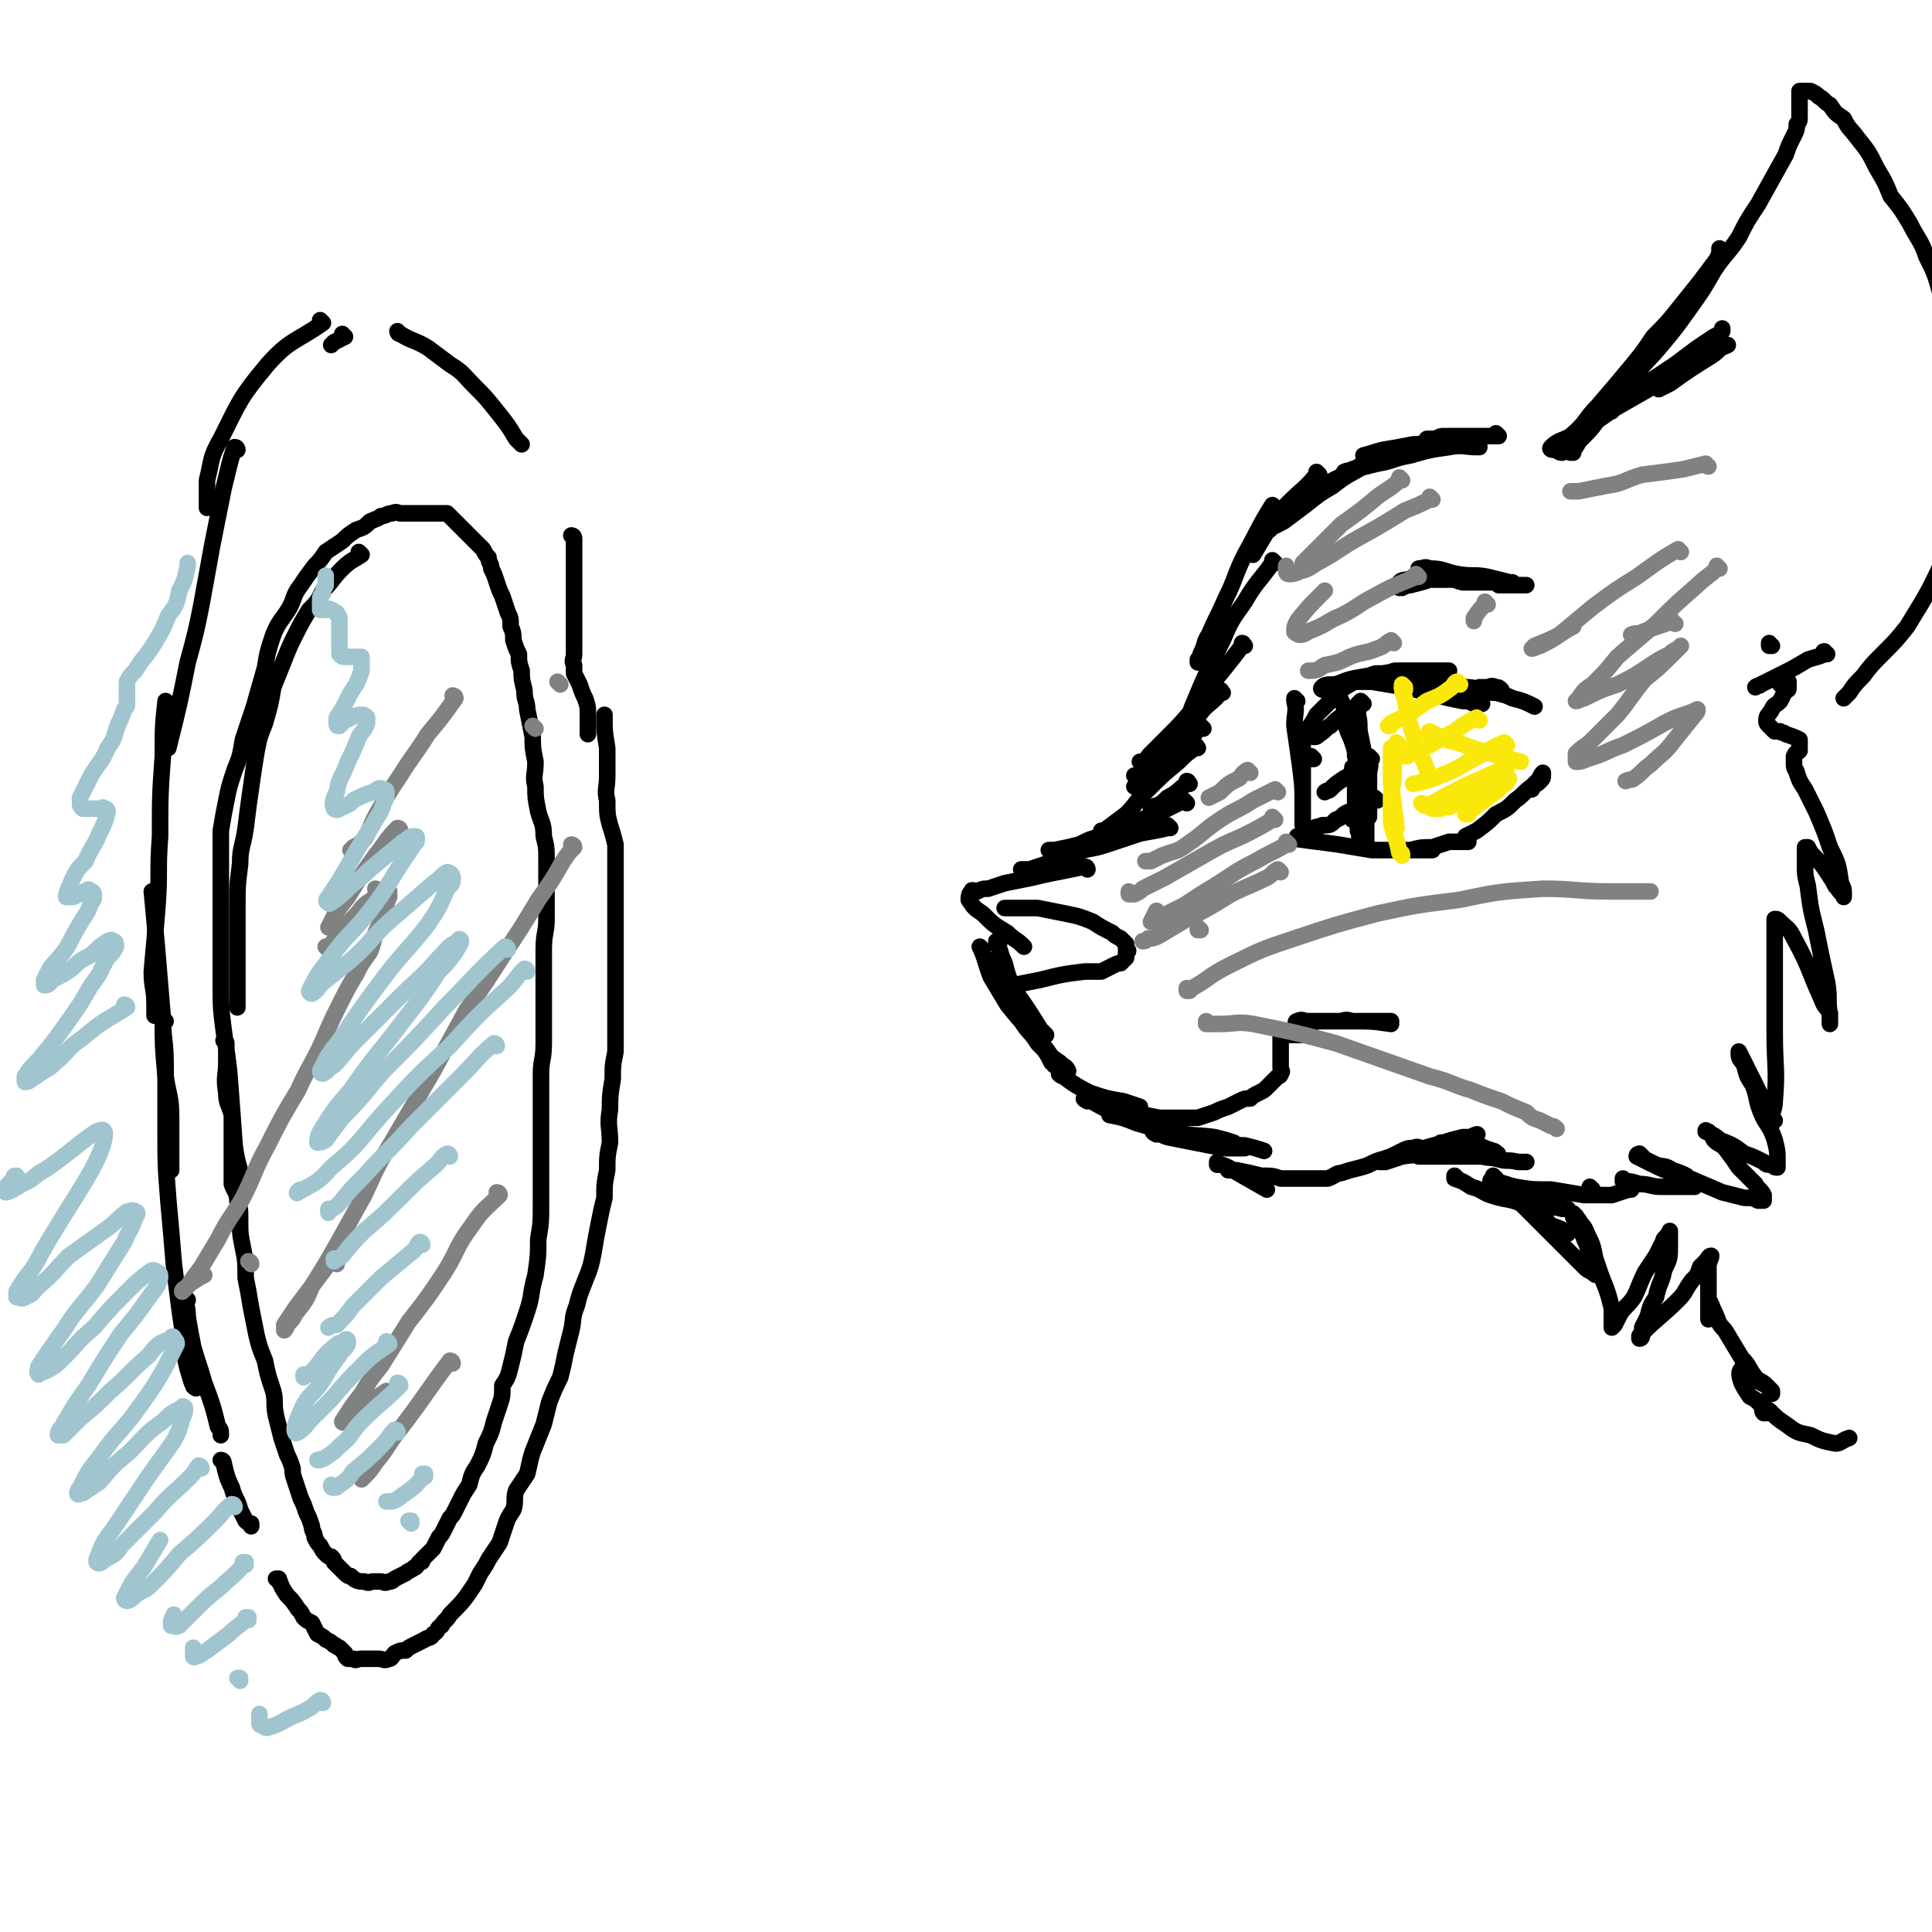 <svg viewBox='0 0 700 700' version='1.1' xmlns='http://www.w3.org/2000/svg' xmlns:xlink='http://www.w3.org/1999/xlink'><g fill='none' stroke='rgb(0,0,0)' stroke-width='6' stroke-linecap='round' stroke-linejoin='round'><path d='M498,166c0,0 -1,-1 -1,-1 '/><path d='M543,158c0,0 -1,-1 -1,-1 0,0 1,1 0,1 -3,0 -4,0 -8,0 -4,0 -4,0 -9,0 -3,0 -3,1 -5,1 -2,0 -2,0 -3,0 '/><path d='M536,160c0,0 -1,-1 -1,-1 0,0 1,1 0,1 -5,0 -6,-1 -12,0 -5,0 -5,1 -11,1 -5,1 -5,1 -11,2 -4,1 -3,1 -7,2 '/><path d='M536,162c0,0 -1,-1 -1,-1 0,0 1,1 0,1 -4,0 -5,-1 -10,0 -7,1 -7,1 -14,3 -6,1 -6,2 -12,3 -4,1 -4,1 -9,2 -1,1 -1,0 -3,1 '/><path d='M524,159c0,0 -1,-1 -1,-1 -2,0 -2,1 -3,1 -6,2 -6,2 -11,4 -7,3 -8,3 -15,5 -5,3 -5,3 -11,6 -4,2 -4,2 -8,4 -2,1 -2,1 -4,2 '/><path d='M495,169c0,0 -1,-1 -1,-1 0,0 1,1 0,1 -5,3 -6,3 -11,7 -5,3 -5,3 -10,7 -4,3 -4,3 -8,6 -2,1 -2,1 -4,2 -1,0 -1,0 -1,1 -1,0 -1,0 -1,0 '/><path d='M478,172c0,0 -1,-1 -1,-1 0,0 1,1 0,1 -4,5 -5,5 -10,10 -4,4 -4,4 -7,9 -3,5 -3,5 -6,10 '/><path d='M462,184c0,0 -1,-1 -1,-1 -5,8 -5,9 -10,18 -4,8 -3,8 -7,16 -3,7 -3,6 -6,13 -2,3 -1,3 -3,7 0,1 0,1 -1,2 0,1 0,1 0,1 '/><path d='M462,204c0,0 -1,-1 -1,-1 0,0 0,1 0,1 0,0 0,0 0,0 -5,7 -6,7 -10,14 -5,7 -5,7 -8,14 -6,12 -6,12 -11,24 -1,2 0,3 -2,5 0,1 -1,0 -2,1 0,0 0,0 0,0 '/><path d='M451,234c0,0 -1,-1 -1,-1 0,0 1,0 0,1 -3,4 -3,4 -7,9 -5,6 -5,6 -10,13 -5,6 -5,6 -10,11 -3,3 -3,3 -6,6 -1,1 -1,1 -2,3 -1,0 -1,0 -2,0 '/><path d='M443,251c0,0 -1,-1 -1,-1 0,0 1,0 0,1 -2,3 -3,3 -6,6 -4,5 -4,5 -9,10 -3,4 -3,4 -7,7 -4,4 -4,4 -8,7 0,0 0,0 -1,0 '/><path d='M436,264c0,0 -1,-1 -1,-1 -2,1 -1,2 -3,4 -3,4 -3,4 -7,7 -3,3 -3,3 -5,6 -3,1 -3,1 -5,3 -1,1 -1,1 -2,2 -1,0 -1,0 -2,0 '/><path d='M434,271c0,0 -1,-1 -1,-1 0,0 1,0 0,1 -3,2 -3,2 -6,5 -6,5 -6,5 -12,11 -4,4 -3,4 -7,8 -4,3 -4,3 -8,6 0,0 0,0 -1,0 '/><path d='M431,284c0,0 -1,-1 -1,-1 0,0 1,0 0,1 -3,2 -3,3 -7,5 -2,2 -2,2 -4,3 -1,0 -1,0 -2,1 '/><path d='M430,291c0,0 -1,-1 -1,-1 -2,1 -2,1 -4,2 -4,2 -4,2 -8,4 -4,1 -4,1 -9,3 -4,2 -4,2 -9,4 -4,1 -4,1 -8,3 -4,1 -4,1 -9,2 -1,0 -1,0 -2,0 '/><path d='M424,300c0,0 -1,-1 -1,-1 0,0 1,1 0,1 -4,1 -5,1 -10,2 -6,2 -6,2 -12,4 -6,2 -6,1 -11,3 -6,2 -6,2 -11,4 -3,1 -3,1 -6,2 -1,0 -1,0 -3,0 '/><path d='M394,315c0,0 0,-1 -1,-1 -5,1 -5,1 -10,2 -5,1 -5,1 -9,2 -5,1 -5,1 -10,2 -3,1 -3,1 -6,2 -2,0 -2,0 -4,1 -1,0 -2,-1 -2,0 -1,1 -1,2 -1,3 2,3 2,3 5,5 4,4 4,4 9,7 3,3 3,2 6,5 '/><path d='M362,342c0,0 -1,-1 -1,-1 0,0 0,0 0,1 2,3 1,3 3,7 1,4 1,4 3,9 5,7 5,7 10,15 1,1 1,1 2,2 '/><path d='M360,349c0,0 -1,-1 -1,-1 1,3 2,4 4,8 3,6 3,6 6,12 3,6 4,5 7,10 3,3 3,3 5,7 1,0 1,0 1,1 '/><path d='M356,344c0,0 -1,-1 -1,-1 2,4 2,6 4,11 3,5 3,5 6,10 4,5 4,5 8,9 3,4 3,4 6,7 2,3 2,3 5,5 2,2 2,1 3,3 '/><path d='M385,390c0,0 -2,-1 -1,-1 4,3 5,4 11,7 6,2 6,2 12,3 3,1 3,1 6,2 '/><path d='M394,399c0,0 -2,-1 -1,-1 3,1 4,2 8,4 5,2 5,2 11,3 1,1 1,0 3,1 '/><path d='M403,404c0,0 -1,-1 -1,-1 0,0 0,0 0,1 5,1 5,1 10,3 7,2 7,2 14,3 7,2 7,1 14,2 4,1 4,1 7,2 '/><path d='M419,411c0,0 -2,-1 -1,-1 1,0 2,1 5,2 5,1 5,1 10,2 5,1 5,1 11,2 3,0 3,0 7,0 0,0 0,0 0,0 '/><path d='M428,412c0,0 -1,-1 -1,-1 0,0 0,1 0,1 7,1 7,1 14,2 5,0 5,1 10,1 4,1 4,1 7,2 '/><path d='M442,422c0,0 -1,-1 -1,-1 0,0 0,0 0,1 2,0 2,0 4,1 7,4 7,4 14,8 '/><path d='M446,424c0,0 -1,-1 -1,-1 0,0 0,0 0,1 2,0 2,0 3,0 5,1 5,1 9,2 4,0 4,0 7,1 3,0 3,0 6,0 2,0 2,0 5,0 1,0 1,0 3,0 0,0 0,0 1,0 1,0 1,0 2,0 3,-1 3,-2 5,-2 3,-1 3,-1 7,-2 4,-1 4,-2 8,-3 3,-1 3,-1 7,-2 3,0 3,0 5,-1 2,-1 2,-1 3,-1 0,0 0,0 0,0 0,0 0,0 -1,0 -1,0 -1,-1 -3,0 -2,0 -2,0 -4,1 -2,1 -2,1 -4,2 -2,1 -1,1 -3,2 -1,0 -1,0 -1,0 0,-1 1,0 2,0 3,-1 3,-1 6,-2 6,-1 6,0 12,-2 3,-1 3,-1 7,-2 2,-1 2,-1 5,-2 1,-1 3,-1 3,-2 1,0 -1,0 -2,1 -1,0 -1,0 -3,0 -4,1 -4,1 -7,2 -3,1 -4,1 -7,2 -2,1 -2,1 -4,2 -1,0 -1,0 -2,0 0,0 -2,0 -1,0 1,0 3,0 5,0 5,0 5,0 9,1 4,0 4,0 8,0 3,0 3,0 5,0 1,0 2,0 3,0 0,0 -1,0 -1,0 -2,0 -2,0 -5,0 -3,0 -3,0 -6,0 -3,0 -3,0 -6,0 -2,0 -2,0 -5,0 0,0 0,0 -1,0 -1,0 -1,0 -1,0 1,0 1,0 1,0 4,0 4,0 7,0 4,0 4,0 7,0 4,0 4,0 7,0 2,0 2,0 4,0 1,0 1,0 2,0 1,-1 1,-1 0,-1 0,-1 -1,-1 -1,-1 -3,-1 -3,-1 -5,-2 -2,-1 -2,-1 -5,-1 -3,-1 -3,0 -5,0 -1,0 -1,0 -2,0 -1,0 -1,0 -2,0 0,0 0,0 1,0 2,1 2,1 4,2 4,1 4,1 7,2 5,2 5,1 9,2 3,1 3,0 7,1 2,0 2,0 3,0 '/><path d='M528,427c0,0 -1,-1 -1,-1 0,0 0,0 0,1 3,1 3,1 6,3 4,1 4,2 7,3 6,2 6,1 11,3 1,0 1,0 1,0 '/><path d='M542,427c0,0 -1,-1 -1,-1 0,0 0,0 0,1 4,3 3,3 7,6 4,3 4,3 9,7 3,2 3,2 5,4 3,1 3,1 5,2 0,1 1,1 1,1 0,0 0,0 0,0 '/><path d='M558,437c0,0 -1,-1 -1,-1 0,0 0,0 0,1 1,0 1,0 2,0 4,1 4,0 7,1 1,0 1,0 2,0 '/><path d='M555,437c0,0 -2,-1 -1,-1 4,-1 5,-1 10,-2 1,0 1,0 1,0 '/><path d='M470,254c0,0 -1,-1 -1,-1 0,0 0,0 0,1 1,4 0,4 0,9 1,7 1,7 2,14 1,8 1,8 1,17 0,1 0,1 0,3 0,1 0,2 0,2 0,0 0,-1 0,-1 0,-2 0,-2 0,-5 0,-3 0,-3 0,-7 0,-5 0,-5 0,-9 0,-3 0,-3 0,-6 0,-1 0,-1 0,-3 0,-1 0,-1 0,-2 0,0 0,0 0,0 0,3 0,4 0,8 0,2 0,2 0,4 0,2 0,2 0,3 0,1 0,1 0,2 0,0 0,0 0,0 0,-2 0,-2 0,-3 0,-3 0,-3 0,-5 0,-3 0,-3 0,-6 1,-2 1,-2 2,-5 2,-3 2,-3 3,-5 3,-3 3,-3 5,-5 4,-3 3,-4 7,-6 3,-2 3,-2 7,-3 2,-1 2,-1 4,-1 '/><path d='M480,250c0,0 -2,0 -1,-1 1,-1 2,-1 5,-1 5,-2 5,-2 11,-3 6,-1 6,-1 12,-2 5,0 5,0 10,0 4,0 4,0 8,0 0,0 0,0 0,0 -1,0 -1,0 -2,0 -2,0 -2,1 -5,1 -4,1 -4,1 -8,2 -5,1 -5,0 -10,1 -3,0 -3,0 -6,0 -2,0 -2,0 -3,0 -1,0 -2,0 -2,0 3,0 4,0 8,0 6,1 6,1 12,2 6,1 6,2 12,3 4,1 4,1 9,2 2,0 2,0 4,1 1,0 2,0 3,0 0,0 -1,-1 -1,-1 -3,-2 -3,-2 -6,-3 -5,-2 -5,-2 -9,-4 -5,-1 -5,-1 -10,-2 -3,0 -3,-1 -5,-2 -2,0 -2,1 -3,1 -1,0 -1,0 -1,0 -1,0 0,0 1,0 3,0 3,1 6,1 5,1 5,1 11,2 6,1 6,0 11,2 4,0 4,1 7,1 2,1 2,1 4,1 1,0 2,0 2,0 0,0 0,-1 0,-1 -1,-1 -1,-1 -2,-1 -2,-1 -2,0 -3,0 -1,0 -1,0 -2,0 0,0 -1,0 -1,0 0,0 1,0 1,0 1,0 1,0 3,1 4,2 4,1 8,3 4,1 4,1 8,3 0,0 0,0 0,0 '/><path d='M471,304c0,0 -1,-1 -1,-1 0,0 0,1 0,1 7,1 8,1 15,2 6,1 6,1 12,2 5,0 5,0 10,0 3,0 3,0 6,0 2,0 2,0 4,0 1,0 2,0 2,0 0,0 -2,0 -3,0 -2,0 -2,0 -3,0 -3,0 -3,0 -5,0 -2,0 -2,0 -4,0 0,0 0,0 -1,0 -1,0 -1,0 -2,0 0,0 0,0 0,0 2,0 2,0 3,0 4,0 4,0 7,0 4,-1 4,-1 8,-1 3,-1 3,-1 6,-2 2,0 2,0 4,0 1,0 1,0 2,0 0,0 1,0 1,0 0,0 -1,0 -1,0 0,-1 0,-1 0,-2 2,-1 2,-1 4,-2 4,-3 4,-3 7,-6 4,-2 4,-2 7,-5 3,-2 3,-3 6,-5 2,-1 2,-1 3,-2 1,-1 1,-1 1,-2 0,0 0,-1 0,-1 -1,1 -1,2 -2,3 -1,1 -1,1 -2,2 0,0 0,0 0,1 -1,0 -1,0 -1,0 0,0 0,0 0,0 2,-2 2,-2 3,-3 '/><path d='M497,275c0,0 -1,-1 -1,-1 0,0 0,0 0,1 1,3 0,3 0,6 0,5 0,5 0,11 0,1 0,1 0,2 0,1 0,2 0,2 0,0 0,0 0,0 0,-1 0,-1 -1,-2 0,-2 0,-2 0,-4 -1,-3 -2,-3 -2,-6 0,-3 0,-3 0,-6 0,-3 0,-3 0,-6 0,-3 0,-3 0,-5 -1,-2 -1,-2 -1,-4 0,-1 0,-1 0,-3 0,0 0,0 0,-1 0,-1 0,-1 0,-2 0,-1 0,-2 0,-2 0,0 0,1 0,1 0,2 0,2 0,3 1,4 0,4 1,8 1,5 1,5 2,10 0,5 0,5 0,10 0,3 0,3 0,7 0,3 0,3 0,6 0,2 0,2 0,4 0,1 0,1 0,2 0,1 0,1 0,1 0,0 0,0 0,0 -1,-1 -1,-1 -2,-3 -1,-1 0,-1 -1,-3 0,-3 0,-3 -1,-5 0,-3 0,-3 0,-6 0,-2 0,-2 0,-5 0,-3 0,-3 0,-5 0,-3 1,-3 0,-6 0,-2 0,-2 -1,-5 -1,-3 -1,-2 -2,-5 -1,-3 0,-3 -1,-6 0,-2 0,-2 -1,-4 0,0 0,0 0,0 '/><path d='M491,297c0,0 -1,-1 -1,-1 0,0 0,0 0,1 0,0 0,0 0,0 '/><path d='M499,290c0,0 -1,-1 -1,-1 0,0 1,1 0,1 -4,2 -5,2 -9,4 -3,1 -2,2 -5,3 -2,2 -2,2 -5,2 -1,1 -1,0 -3,1 '/><path d='M491,279c0,0 -1,-1 -1,-1 0,0 0,0 0,1 -1,2 -1,2 -3,3 -3,2 -3,2 -5,4 -1,1 -1,0 -2,1 0,0 0,0 0,0 '/><path d='M476,275c0,0 -1,-1 -1,-1 0,0 0,0 0,1 '/><path d='M494,255c0,0 -1,-1 -1,-1 0,0 1,1 0,1 -1,1 -2,1 -4,3 -4,2 -4,2 -7,5 -2,1 -2,2 -4,3 -1,1 -1,1 -2,1 '/><path d='M508,212c0,0 -2,0 -1,-1 1,-1 2,-1 5,-1 '/><path d='M508,213c0,0 -1,-1 -1,-1 0,0 0,1 0,1 2,0 2,-1 4,-1 4,-1 4,-1 7,-2 3,0 3,0 5,0 1,0 2,0 3,0 0,0 -1,0 -1,0 -1,0 -1,0 -2,0 -1,0 -1,0 -3,0 -2,0 -2,0 -4,0 -1,0 -1,0 -2,0 -1,0 -1,0 -2,0 0,0 0,-1 0,-1 1,-1 2,0 3,0 3,0 3,-1 6,0 5,0 5,1 9,2 4,0 4,0 9,0 2,0 2,0 4,0 2,0 2,0 4,0 0,0 1,0 1,0 0,0 -1,0 -1,0 -1,0 -1,0 -2,0 -8,-1 -8,0 -16,-1 -4,-1 -4,-1 -8,-2 -2,-1 -2,-1 -4,-1 -1,-1 -1,-1 -2,-1 0,0 -1,0 -1,0 2,0 2,-1 4,0 5,0 5,1 10,2 6,1 6,0 11,1 4,1 4,1 8,2 2,1 2,1 4,1 1,0 1,0 2,0 0,0 0,0 0,0 0,0 -1,0 -1,0 -1,0 -1,0 -2,0 -2,0 -2,0 -4,0 -1,0 -1,0 -3,0 0,0 0,0 0,0 '/><path d='M363,357c0,0 -1,-1 -1,-1 0,0 0,1 0,1 3,0 3,0 5,0 5,-1 5,-1 10,-2 8,-2 8,-2 16,-3 3,0 3,0 6,0 2,-1 2,-1 4,-2 2,-1 2,-1 3,-1 1,-1 1,-1 2,-2 0,-1 0,-1 0,-2 1,0 1,-1 0,-1 0,-1 0,-1 0,-2 -1,-1 -1,-1 -2,-2 -2,-1 -2,-1 -3,-2 -4,-2 -4,-2 -7,-4 -5,-2 -5,-2 -10,-3 -5,-1 -5,-1 -10,-2 -3,0 -3,0 -7,0 -2,0 -2,0 -4,0 0,0 0,0 -1,0 '/><path d='M411,403c0,0 -1,-1 -1,-1 0,0 0,0 0,1 0,0 0,0 0,0 5,1 5,1 10,2 3,0 3,0 5,0 2,0 2,0 4,0 3,0 3,0 5,0 3,-1 3,-1 6,-2 2,-1 2,-1 5,-2 2,-1 2,-1 4,-2 2,-1 2,-1 4,-1 1,-1 1,-1 3,-2 2,-1 2,-1 3,-2 1,-1 1,-1 2,-2 1,-1 1,-1 2,-2 0,0 1,0 1,-1 1,-1 0,-1 0,-2 0,-1 0,-1 0,-2 0,-1 0,-1 0,-2 0,-1 0,-1 0,-3 0,-1 0,-1 0,-2 0,-1 0,-1 0,-2 0,0 0,0 0,-1 0,0 0,-1 0,-1 1,0 1,1 2,1 1,0 1,0 2,0 1,0 1,0 3,0 0,0 0,0 1,0 2,0 3,0 3,0 0,-1 -1,-1 -2,-1 -1,0 -1,0 -2,0 -1,-1 -2,-1 -2,-2 0,0 0,0 0,0 1,-1 0,-2 1,-2 2,-1 2,0 4,0 4,0 4,0 8,0 5,0 5,0 10,0 3,0 3,0 6,0 2,0 2,0 4,0 1,0 2,0 2,0 0,0 -1,0 -2,0 -1,0 -1,0 -3,0 -3,0 -3,0 -5,0 -2,0 -2,0 -4,0 -2,0 -2,0 -3,0 -1,0 -1,0 -2,0 0,0 0,0 0,0 2,0 2,-1 5,0 7,0 7,0 14,1 '/><path d='M547,433c0,0 -1,-1 -1,-1 0,0 0,0 0,1 2,0 2,0 4,1 2,0 2,1 3,1 0,0 0,-1 -1,-1 0,-1 0,-1 -1,-2 -2,-1 -2,-1 -3,-2 -2,-1 -2,-1 -4,-1 -2,-1 -3,-1 -4,-1 0,-1 1,0 2,0 4,1 3,1 7,2 6,1 6,1 13,1 6,1 6,1 12,2 5,0 5,0 10,0 3,-1 3,-1 6,-2 0,0 0,0 1,0 '/><path d='M577,431c0,0 -1,-1 -1,-1 0,0 0,0 0,1 '/><path d='M563,163c0,0 -2,0 -1,-1 3,-3 4,-2 9,-5 7,-4 7,-4 14,-9 7,-4 7,-4 14,-8 6,-4 6,-4 12,-8 5,-3 5,-3 9,-5 3,-1 4,-1 6,-2 0,0 -1,0 -1,0 -3,2 -2,2 -5,4 -8,5 -8,5 -15,10 -2,1 -2,1 -4,2 '/><path d='M584,149c0,0 -2,0 -1,-1 5,-4 6,-4 12,-8 6,-4 6,-4 12,-8 4,-3 4,-3 8,-6 3,-2 3,-2 6,-4 2,-1 2,-1 3,-2 0,0 0,-1 0,-1 '/><path d='M566,164c0,0 -2,0 -1,-1 1,-2 2,-2 4,-5 6,-5 5,-6 10,-11 6,-7 6,-7 11,-13 5,-6 5,-6 9,-12 5,-5 5,-5 9,-10 4,-5 4,-5 8,-10 3,-4 3,-4 6,-8 1,-2 1,-2 1,-4 0,0 0,0 0,0 '/><path d='M549,434c0,0 -2,-1 -1,-1 3,3 4,4 8,8 4,4 4,4 8,8 3,3 3,3 6,6 2,2 2,2 4,4 1,1 1,1 3,2 1,1 1,1 2,1 0,-1 -1,-1 -1,-2 -2,-4 -2,-4 -3,-9 -1,-2 -1,-2 -2,-5 -1,-2 -1,-2 -2,-4 0,-1 -1,-1 -1,-1 0,-1 0,-2 0,-1 1,0 1,1 2,2 1,2 2,2 3,5 2,4 2,4 3,9 2,6 2,6 4,11 1,3 1,3 2,7 0,1 0,2 0,3 0,2 0,2 0,3 0,0 0,1 0,1 0,0 1,-1 1,-1 1,-2 1,-2 2,-4 2,-3 3,-3 5,-6 2,-4 2,-5 4,-9 2,-3 2,-3 4,-6 1,-2 1,-2 2,-4 1,-1 0,-2 2,-3 0,-1 1,-1 1,-2 0,0 0,0 0,1 0,2 0,2 0,4 0,5 0,5 -2,9 -1,5 -2,5 -3,10 -2,3 -2,3 -3,7 -1,2 -1,2 -2,4 0,2 0,2 -1,3 0,1 0,1 0,1 1,0 1,-1 1,-2 6,-6 7,-6 13,-12 3,-3 2,-3 5,-7 2,-2 2,-2 3,-5 1,-1 1,-1 2,-2 1,-1 1,-2 2,-2 0,1 -1,2 -1,4 0,3 0,3 0,6 0,3 0,3 0,6 0,2 0,2 0,5 0,1 0,1 0,2 0,0 0,0 0,0 0,-1 0,-1 0,-1 0,-1 0,-1 0,-2 0,-1 0,-1 0,-2 0,-1 0,-2 0,-2 1,1 1,2 2,4 2,4 1,4 4,7 3,5 3,5 6,10 3,3 2,3 5,7 2,2 2,1 4,3 1,1 1,1 2,2 0,0 0,1 0,1 -1,-1 -1,-2 -2,-3 -2,-1 -2,-1 -4,-2 -1,-1 -1,-1 -2,-2 0,-1 0,-1 -1,-2 -1,0 -2,-1 -2,0 -1,1 -1,2 0,5 1,2 1,2 3,5 2,1 2,1 4,3 1,1 0,2 1,3 0,0 1,0 1,0 '/><path d='M639,509c-1,0 -1,-1 -1,-1 0,0 0,0 0,1 2,1 1,1 3,2 3,3 3,3 6,5 4,3 4,3 9,4 4,2 4,2 9,3 2,0 2,-1 5,-2 '/><path d='M570,164c0,0 -1,-1 -1,-1 0,0 0,1 0,1 2,-2 2,-2 3,-4 5,-5 5,-5 9,-11 5,-5 5,-5 10,-11 5,-7 6,-7 11,-13 5,-6 5,-6 10,-13 5,-7 5,-7 9,-14 4,-6 5,-6 9,-12 3,-6 3,-6 7,-12 5,-9 5,-9 10,-18 1,-3 1,-3 3,-7 1,-2 1,-2 1,-4 1,-1 1,-1 1,-3 0,-1 0,-1 0,-2 0,-1 0,-1 0,-2 0,-1 0,-1 0,-1 0,-1 0,-1 0,-2 0,-1 0,-1 0,-2 0,0 0,0 1,0 1,0 1,0 2,0 0,0 0,0 1,0 2,1 2,1 3,2 2,1 2,2 4,3 2,3 2,3 5,5 2,4 2,3 5,7 4,5 4,5 7,11 3,5 3,5 5,10 4,5 4,5 7,10 3,6 4,6 6,12 3,6 3,6 5,13 2,5 2,6 3,11 1,6 1,6 2,12 0,7 1,7 1,13 0,5 0,5 0,11 0,5 0,5 0,10 0,7 0,7 0,13 0,6 0,6 -1,13 0,6 0,6 -3,12 -6,13 -6,13 -14,26 -4,5 -4,5 -9,10 -4,4 -4,4 -7,8 -3,3 -3,3 -5,6 -1,1 -1,1 -2,2 '/><path d='M589,428c0,0 -1,-1 -1,-1 0,0 0,1 0,1 3,0 3,0 6,1 4,0 4,1 8,1 3,0 3,0 6,0 2,0 2,0 4,0 1,0 1,0 2,0 0,-1 0,-1 -1,-2 -1,-1 -1,-1 -2,-2 -2,-1 -2,-1 -5,-2 -3,-2 -3,-1 -6,-2 -2,-1 -2,-1 -4,-2 -1,-1 -1,-1 -2,-2 0,0 -1,0 -1,1 2,1 2,1 4,2 6,3 6,3 13,5 7,3 7,3 14,6 4,1 4,1 8,2 3,0 3,0 5,1 1,0 1,0 2,0 0,-1 0,-1 0,-2 -1,-2 -2,-2 -3,-4 -3,-3 -3,-3 -6,-6 -2,-3 -2,-3 -5,-7 -2,-2 -2,-1 -4,-3 -1,-2 -1,-2 -2,-3 -1,0 -1,-1 -1,0 2,1 3,1 5,3 5,2 5,2 9,5 3,1 3,1 7,3 1,1 1,1 3,1 1,1 1,1 2,1 0,-1 0,-1 0,-2 0,-4 0,-4 -1,-8 -2,-6 -3,-5 -5,-10 -2,-5 -1,-5 -3,-10 -2,-3 -2,-3 -3,-7 -1,-2 -2,-2 -2,-4 0,-1 0,-1 0,-1 0,0 0,0 0,0 1,2 1,2 2,4 2,4 2,4 4,8 2,4 2,4 3,7 1,2 1,2 2,4 1,1 1,2 2,2 0,0 -1,0 -1,0 0,-4 1,-4 1,-7 1,-12 0,-12 0,-25 0,-8 0,-8 0,-17 0,-5 0,-5 0,-11 0,-4 0,-4 0,-8 0,-2 0,-2 0,-3 0,-1 0,-2 0,-2 1,0 1,0 2,1 3,3 3,2 5,6 6,11 5,11 10,22 1,3 2,3 3,5 0,1 0,2 0,3 0,0 0,1 0,1 0,-1 0,-2 0,-3 -1,-6 0,-6 -1,-12 -2,-9 -2,-9 -4,-19 -2,-8 -2,-8 -3,-16 -1,-4 -1,-4 -1,-8 0,-2 0,-2 0,-4 0,-1 0,-1 0,-2 0,0 1,0 1,0 1,2 1,2 2,3 3,3 3,3 5,6 2,3 2,3 3,5 2,2 1,2 3,3 0,0 0,1 0,1 0,0 0,-1 0,-1 0,-2 0,-2 -1,-4 -1,-7 -1,-7 -4,-13 -2,-6 -2,-6 -5,-13 -2,-4 -2,-4 -4,-8 -2,-3 -2,-3 -3,-6 0,-1 -1,-1 -1,-3 0,-1 0,-1 0,-2 0,-1 0,-1 0,-1 1,-2 1,-1 2,-2 0,-1 0,-1 0,-2 0,-1 0,-1 0,-2 0,0 0,0 0,0 -2,-1 -2,-1 -5,-2 -1,-1 -1,0 -2,-1 -1,0 -2,0 -2,0 -1,-1 -1,-1 -2,-2 -1,-1 -1,-1 -1,-2 0,-2 1,-2 2,-4 1,-2 1,-1 3,-3 1,-2 1,-2 2,-4 1,0 1,0 1,-1 0,-1 0,-1 0,-2 0,0 0,1 0,1 -1,0 -1,0 -2,0 -1,0 -1,0 -1,0 0,-1 0,-1 0,-1 0,-1 1,-1 1,-1 '/><path d='M662,237c-1,0 -1,-1 -1,-1 -1,0 0,1 0,1 -2,1 -3,1 -6,2 -5,3 -5,3 -9,5 -4,2 -4,2 -8,4 -1,1 -1,0 -2,1 '/><path d='M642,234c-1,0 -1,-1 -1,-1 0,0 0,0 0,1 0,0 0,0 0,0 '/></g>
<g fill='none' stroke='rgb(128,130,130)' stroke-width='6' stroke-linecap='round' stroke-linejoin='round'><path d='M438,371c0,0 -1,-1 -1,-1 0,0 0,1 0,1 2,0 2,0 5,0 6,0 6,-1 12,0 15,3 15,3 30,7 17,6 17,6 34,12 8,2 8,3 15,5 5,2 5,2 11,4 4,2 4,2 9,4 2,2 2,2 5,3 2,1 2,1 4,2 1,0 1,0 2,1 '/><path d='M431,359c0,0 -1,-1 -1,-1 0,0 0,1 0,1 8,-4 7,-5 15,-9 12,-6 12,-6 24,-10 15,-5 15,-5 30,-9 14,-3 14,-3 30,-5 14,-3 15,-3 30,-4 12,0 12,1 25,1 7,0 7,0 14,0 '/></g>
<g fill='none' stroke='rgb(250,232,11)' stroke-width='6' stroke-linecap='round' stroke-linejoin='round'><path d='M532,295c0,0 -1,-1 -1,-1 0,0 0,0 0,1 0,0 0,0 0,0 1,0 0,-1 0,-1 0,0 0,0 0,1 0,0 0,0 0,0 4,-3 4,-3 8,-6 3,-2 3,-2 5,-4 1,-1 2,-1 2,-2 1,-1 1,-1 0,-1 0,-1 -1,-1 -1,0 -2,0 -2,0 -3,1 -8,4 -8,5 -16,9 -2,1 -2,0 -4,1 -1,0 -1,0 -2,0 0,0 0,0 -1,0 '/><path d='M546,278c0,0 -1,-1 -1,-1 0,0 1,1 0,1 -3,2 -4,2 -8,4 -9,4 -9,4 -18,9 -1,0 -1,1 -2,1 -1,0 -1,0 -2,-1 0,0 0,0 0,0 '/><path d='M546,270c0,0 -1,-1 -1,-1 -7,3 -7,4 -13,7 -5,3 -5,3 -10,5 -5,2 -5,2 -10,3 '/><path d='M536,261c0,0 -1,-1 -1,-1 -4,2 -4,2 -8,5 -4,2 -4,2 -9,5 -3,1 -3,2 -7,3 -1,1 -1,1 -2,1 0,0 0,-1 -1,-1 '/><path d='M529,248c0,0 -1,-1 -1,-1 -1,0 -1,1 -2,2 -4,3 -4,3 -9,5 -4,3 -4,3 -9,6 -2,1 -2,1 -4,2 0,1 0,1 -1,1 '/><path d='M509,249c0,0 -1,-1 -1,-1 0,0 0,0 0,1 0,0 0,0 0,0 '/><path d='M507,270c0,0 -1,-1 -1,-1 0,0 0,0 0,1 0,3 0,3 -1,6 0,6 0,6 -1,12 0,5 0,5 0,10 1,5 2,5 3,11 1,0 1,0 1,1 '/><path d='M505,272c0,0 -1,-1 -1,-1 0,1 0,2 0,3 0,5 0,5 0,10 1,8 1,8 2,16 '/><path d='M509,250c0,0 -1,-1 -1,-1 0,1 0,2 1,4 1,6 1,7 3,13 2,7 3,7 5,13 '/><path d='M519,266c0,0 -2,-1 -1,-1 4,2 5,3 10,4 11,4 12,4 23,7 '/></g>
<g fill='none' stroke='rgb(128,130,130)' stroke-width='6' stroke-linecap='round' stroke-linejoin='round'><path d='M435,337c0,0 -1,-1 -1,-1 0,0 0,0 0,1 0,0 0,0 0,0 1,0 0,-1 0,-1 0,0 0,0 0,1 0,0 0,0 0,0 '/><path d='M464,316c0,0 -1,-1 -1,-1 -2,1 -2,2 -4,3 -6,3 -7,3 -13,6 -8,5 -8,5 -16,9 -5,3 -5,3 -10,6 -2,1 -2,1 -4,1 -1,1 -1,1 -2,1 '/><path d='M467,306c0,0 -1,-1 -1,-1 0,0 1,1 0,1 -5,3 -6,3 -11,6 -8,4 -7,4 -15,9 -5,3 -5,3 -11,7 -4,2 -4,2 -8,4 -1,1 -2,1 -3,2 0,0 -1,0 -1,0 1,-2 1,-2 2,-4 '/><path d='M462,297c0,0 -1,-1 -1,-1 0,0 1,1 0,1 -5,3 -5,3 -11,6 -7,3 -7,3 -14,7 -7,4 -7,4 -14,8 -4,2 -4,2 -8,4 -1,1 -1,1 -3,2 -1,0 -1,0 -2,0 0,-1 0,-1 0,-1 '/><path d='M463,287c0,0 -1,-1 -1,-1 -4,2 -4,2 -8,4 -6,4 -6,3 -12,7 -6,4 -6,5 -12,9 -4,3 -4,2 -9,4 -2,1 -2,1 -4,2 -1,0 -1,0 -2,0 '/><path d='M453,280c0,0 -1,-1 -1,-1 -2,1 -2,2 -3,3 -4,2 -4,2 -7,5 -2,1 -2,1 -4,2 '/><path d='M505,233c0,0 -1,-1 -1,-1 -2,1 -2,2 -5,3 -5,2 -5,1 -10,3 -4,2 -4,2 -9,3 -2,1 -2,2 -5,2 0,0 0,0 -1,0 '/><path d='M514,209c0,0 -1,-1 -1,-1 0,0 1,1 0,1 -7,3 -8,3 -15,7 -6,3 -6,4 -12,7 -5,2 -5,3 -10,5 -3,1 -3,2 -5,2 -1,0 -2,-1 -2,-1 0,-2 0,-2 1,-4 4,-5 4,-5 8,-9 1,-1 1,-1 2,-2 '/><path d='M519,181c0,0 -1,-1 -1,-1 0,0 1,1 0,1 -4,2 -4,2 -9,4 -8,5 -8,5 -17,10 -7,4 -6,4 -13,8 -4,2 -4,3 -8,4 -2,1 -3,1 -4,1 -1,0 -1,-1 -1,-1 0,-1 0,-1 0,-2 '/><path d='M508,174c0,0 -1,-1 -1,-1 0,0 1,1 0,1 -3,3 -4,3 -8,6 -6,5 -6,5 -13,10 -5,5 -5,5 -10,10 -2,2 -2,2 -4,4 '/><path d='M539,219c0,0 -1,-1 -1,-1 0,0 0,0 0,1 0,0 0,0 0,0 -2,2 -2,2 -4,5 0,0 0,0 0,1 '/><path d='M609,200c-1,0 -1,-1 -1,-1 -7,4 -8,5 -15,10 -8,5 -8,5 -16,11 -6,5 -6,5 -12,10 -3,2 -3,2 -7,4 -1,0 -2,1 -3,1 0,0 1,-1 1,-1 5,-2 5,-2 9,-4 3,-2 3,-2 5,-3 '/><path d='M623,206c-1,0 -1,-1 -1,-1 0,0 0,1 0,1 -3,3 -4,3 -7,6 -8,7 -8,7 -15,14 -7,6 -7,6 -14,12 -4,5 -4,5 -9,10 -3,2 -3,2 -5,5 0,0 -1,1 -1,1 1,0 2,-1 3,-1 6,-3 6,-3 12,-5 6,-3 6,-3 12,-7 3,-2 3,-2 7,-4 1,-1 1,-1 3,-2 0,0 1,-1 1,-1 -1,1 -2,2 -3,3 -5,5 -5,5 -10,9 -5,6 -5,7 -10,13 -4,4 -4,4 -9,9 -3,3 -3,2 -6,5 0,1 0,2 0,3 1,0 2,0 4,-1 7,-2 7,-3 13,-5 8,-4 8,-4 15,-8 4,-2 4,-2 7,-3 3,-1 3,-1 5,-2 0,0 0,0 0,0 0,1 0,1 -1,2 -4,5 -4,5 -8,10 -3,4 -4,4 -8,8 -3,2 -3,3 -6,5 -1,1 -1,0 -3,1 '/><path d='M607,226c-1,0 -1,-1 -1,-1 -5,2 -6,2 -11,4 -2,1 -2,0 -4,1 '/><path d='M619,169c-1,0 -1,-1 -1,-1 -4,1 -4,1 -8,2 -7,1 -7,1 -15,2 -7,2 -6,3 -13,4 -5,1 -5,1 -10,2 -2,0 -2,0 -3,0 '/></g>
<g fill='none' stroke='rgb(0,0,0)' stroke-width='6' stroke-linecap='round' stroke-linejoin='round'><path d='M125,122c0,0 -1,-1 -1,-1 0,0 1,1 1,1 -2,1 -2,1 -4,2 -1,1 -1,1 -1,1 '/><path d='M117,117c0,0 -1,-1 -1,-1 0,0 1,1 1,1 -10,7 -12,6 -20,15 -10,12 -10,13 -17,27 -4,7 -3,7 -5,15 0,4 0,4 0,8 0,1 0,1 0,2 '/><path d='M86,163c0,0 0,-1 -1,-1 -2,6 -2,7 -4,15 -2,10 -2,10 -4,20 -2,11 -2,11 -4,22 -2,10 -2,10 -5,21 -3,15 -3,15 -7,31 '/><path d='M61,255c0,0 -1,-1 -1,-1 -1,9 -1,10 -1,20 -1,14 -1,14 -1,29 -1,13 0,13 -1,26 -1,12 -1,12 -2,23 0,6 1,6 1,12 0,2 0,2 0,4 '/><path d='M56,324c0,0 -1,-1 -1,-1 1,10 1,11 2,22 1,12 1,12 2,24 0,10 0,10 1,21 1,7 2,7 2,15 0,5 0,5 0,11 0,3 0,3 0,6 0,1 0,1 0,2 0,0 0,0 0,0 '/><path d='M60,370c0,0 -1,-1 -1,-1 0,7 1,8 1,17 0,11 0,11 0,23 0,13 0,13 1,26 1,11 1,11 2,23 1,8 1,8 2,16 1,7 1,7 2,13 0,5 0,5 1,9 1,3 1,4 2,6 0,1 1,0 1,1 '/><path d='M68,471c0,0 -1,-1 -1,-1 0,2 1,3 1,7 1,6 1,6 2,11 2,7 2,6 4,13 3,8 3,8 5,16 1,1 1,1 1,3 0,0 0,0 0,0 '/><path d='M81,530c0,0 0,-1 -1,-1 0,0 1,0 1,1 1,4 1,5 3,9 1,4 2,4 3,8 1,2 1,2 2,4 1,1 2,1 2,2 0,0 0,0 0,-1 '/><path d='M101,573c0,0 0,-1 -1,-1 0,0 1,0 1,0 0,0 0,0 0,0 1,3 1,3 3,6 2,2 2,2 4,5 1,1 1,1 2,3 1,1 1,1 3,2 1,2 1,2 2,4 2,1 2,1 3,2 2,1 2,1 3,2 1,0 1,1 2,1 1,1 1,1 2,2 0,1 0,1 1,2 1,0 1,0 2,0 1,1 1,0 3,0 2,0 2,0 3,0 2,0 2,0 3,0 2,0 2,1 4,0 1,0 1,-1 2,-2 2,-1 2,-1 4,-1 1,-1 1,-1 3,-2 2,-1 2,-1 4,-2 1,-1 2,0 3,-2 2,-1 1,-2 3,-3 1,-2 2,-2 3,-4 5,-5 5,-5 9,-11 1,-2 1,-2 2,-4 2,-3 2,-3 3,-5 2,-3 2,-3 4,-6 1,-3 1,-3 2,-6 1,-3 1,-3 3,-6 1,-3 0,-4 1,-7 2,-3 2,-3 4,-6 1,-4 1,-5 2,-8 2,-5 2,-5 4,-10 1,-4 1,-4 2,-8 2,-5 2,-5 4,-9 1,-4 1,-4 2,-9 1,-4 1,-4 2,-8 1,-4 0,-4 2,-9 1,-4 1,-4 3,-9 2,-5 2,-5 3,-10 1,-6 1,-6 2,-11 1,-5 1,-5 2,-9 0,-5 0,-5 1,-10 0,-5 0,-5 1,-10 0,-6 -1,-6 0,-12 0,-5 0,-5 1,-11 0,-5 0,-5 1,-10 0,-5 0,-5 0,-10 0,-4 0,-4 0,-9 0,-4 0,-4 0,-9 0,-4 0,-4 0,-9 0,-10 0,-10 0,-21 0,-4 0,-4 0,-8 0,-5 0,-5 0,-9 -1,-4 -1,-4 -2,-7 -1,-4 -1,-4 -1,-9 -1,-4 0,-4 0,-9 0,-5 0,-5 0,-10 -1,-6 -1,-6 -1,-11 0,-1 0,-1 0,-1 '/><path d='M145,121c0,0 -1,-1 -1,-1 0,0 0,1 1,1 5,3 5,2 10,5 4,3 4,3 8,6 5,3 5,4 9,8 4,4 4,4 8,9 4,5 4,5 7,10 1,1 1,1 2,2 '/><path d='M208,195c0,0 -1,-1 -1,-1 0,0 1,0 1,1 0,6 0,6 0,13 0,6 0,6 0,13 0,4 0,4 0,9 0,3 0,3 0,7 0,2 -1,2 0,4 0,2 0,2 0,3 1,2 1,2 2,4 1,3 1,3 2,5 1,3 1,3 1,6 0,3 0,3 0,6 0,1 0,1 0,1 '/><path d='M131,201c0,0 -1,-1 -1,-1 0,0 1,1 1,1 0,0 0,0 0,0 0,0 -1,-1 -1,-1 0,0 1,1 1,1 -3,2 -4,2 -7,5 -4,4 -3,4 -7,8 -2,4 -2,4 -5,7 -3,5 -3,5 -5,9 -2,4 -2,4 -4,9 -2,5 -2,5 -4,10 -1,6 -1,6 -3,13 -2,5 -2,5 -3,10 -1,6 -1,6 -2,13 -1,7 -1,7 -2,15 -1,7 -2,7 -2,13 -1,8 -1,8 -1,16 0,8 0,8 0,17 0,7 0,7 0,14 0,2 0,2 0,5 '/><path d='M82,378c0,0 0,-1 -1,-1 0,0 1,0 1,1 0,3 0,3 0,7 0,5 -1,5 0,11 0,4 1,4 2,8 0,4 0,4 0,7 0,5 0,5 0,10 0,1 0,1 0,2 0,1 0,1 0,2 0,2 0,2 0,4 1,3 2,3 2,6 1,3 1,3 1,7 0,5 0,5 1,10 1,5 1,5 1,11 1,5 1,5 2,11 1,5 1,5 2,10 1,4 1,4 3,9 1,5 1,5 3,11 1,4 0,4 1,9 1,4 1,4 2,8 1,3 1,3 2,6 1,2 1,2 2,5 0,2 0,2 1,5 1,3 1,3 2,6 1,2 1,2 2,5 1,2 1,2 2,5 0,2 1,2 1,4 1,2 1,2 2,3 1,2 1,2 2,3 1,1 1,1 2,1 1,1 1,1 1,2 1,1 1,1 2,2 1,1 1,1 2,2 1,1 1,1 2,1 2,2 3,2 5,2 2,1 2,0 3,0 2,0 2,0 3,0 1,0 1,1 3,0 1,0 1,0 2,-1 2,-1 2,-1 4,-2 1,-1 2,-1 3,-2 1,0 1,-1 2,-2 1,0 1,0 1,-1 1,-1 1,-1 2,-2 1,-1 1,-1 2,-2 1,-2 1,-2 2,-4 1,-1 1,-1 2,-3 1,-2 1,-2 2,-4 1,-1 1,-1 2,-3 1,-2 1,-2 2,-4 1,-2 1,-2 3,-5 1,-4 1,-4 3,-7 2,-4 2,-4 3,-8 2,-4 2,-4 3,-8 1,-3 1,-3 2,-6 1,-3 1,-3 1,-7 2,-3 2,-3 3,-7 1,-4 1,-4 2,-9 2,-5 2,-5 4,-11 2,-6 1,-6 3,-13 1,-7 1,-7 1,-13 1,-6 1,-6 1,-13 0,-5 0,-5 0,-11 0,-12 0,-12 0,-24 0,-6 0,-6 0,-12 0,-5 1,-5 1,-11 0,-5 0,-5 0,-11 0,-6 0,-6 0,-12 0,-6 0,-6 0,-11 0,-6 1,-6 1,-11 0,-5 0,-5 0,-11 0,-5 0,-5 0,-10 0,-5 0,-5 -1,-9 0,-5 -1,-5 -2,-9 -1,-5 -1,-5 -1,-9 -1,-4 0,-4 0,-9 -1,-5 -1,-5 -1,-9 -1,-5 -1,-5 -2,-10 0,-3 -1,-3 -1,-7 -1,-4 -1,-4 -1,-7 -1,-3 -1,-3 -1,-6 -1,-2 -1,-2 -2,-5 0,-2 0,-3 -1,-5 0,-3 0,-3 -1,-5 -1,-3 -1,-3 -2,-6 -1,-2 -1,-2 -2,-5 -1,-3 -1,-3 -2,-5 0,-2 -1,-2 -1,-4 -1,-1 -1,-1 -2,-3 -1,-1 -1,-1 -2,-2 -1,-1 -1,-1 -2,-2 -1,-1 -1,-1 -1,-1 -1,-1 -1,-1 -2,-2 -3,-3 -3,-3 -6,-6 -1,0 -1,0 -2,0 -2,0 -2,0 -4,0 -2,0 -2,0 -3,0 -2,0 -2,0 -4,0 -2,0 -2,0 -4,0 -1,0 -1,-1 -3,0 -2,0 -2,1 -4,1 -1,1 -2,1 -4,2 -2,2 -2,2 -5,3 -3,2 -3,2 -5,4 -3,2 -3,2 -6,4 -2,3 -2,3 -4,5 -3,4 -3,4 -5,7 -3,4 -2,4 -4,8 -3,5 -4,5 -6,10 -2,6 -2,6 -3,12 -2,7 -2,7 -4,14 -2,6 -2,6 -4,12 -1,6 -1,6 -3,11 -2,6 -2,6 -3,11 -1,5 -1,5 -2,11 0,5 0,6 0,11 0,5 0,5 0,9 0,6 0,6 0,11 0,7 0,7 0,13 0,7 0,7 0,13 0,7 0,7 1,15 1,7 1,7 2,15 1,13 1,13 2,27 1,8 2,7 3,15 '/></g>
<g fill='none' stroke='rgb(128,130,130)' stroke-width='6' stroke-linecap='round' stroke-linejoin='round'><path d='M165,253c0,0 -1,-1 -1,-1 0,0 1,0 1,1 -5,7 -5,7 -10,13 -5,8 -5,7 -10,15 -4,6 -4,6 -8,13 -3,5 -2,5 -5,10 -2,2 -2,2 -4,3 0,1 0,0 -1,1 0,0 0,0 0,0 '/><path d='M145,301c0,0 0,-1 -1,-1 -4,4 -4,5 -8,10 -5,7 -5,7 -10,15 -4,5 -4,5 -7,11 '/><path d='M119,344c0,0 -1,-1 -1,-1 0,0 1,0 1,1 0,0 0,0 0,0 3,-5 3,-5 7,-9 2,-3 3,-3 5,-6 2,-2 2,-2 4,-3 1,-2 1,-1 2,-3 0,0 0,0 0,0 0,0 0,0 0,0 0,0 -1,-1 -1,-1 0,0 1,0 1,1 0,0 0,0 0,0 1,0 1,0 2,0 1,0 1,-1 2,0 0,0 0,0 0,0 0,1 0,1 0,2 -1,2 -1,2 -1,4 -1,3 -1,3 -3,7 -2,4 -1,4 -3,9 -3,4 -3,4 -5,8 -3,5 -3,5 -6,11 -3,6 -3,6 -6,13 -4,9 -5,9 -9,18 -6,10 -6,10 -11,20 -5,9 -4,9 -9,19 -4,7 -5,7 -9,15 -3,5 -3,5 -6,10 -3,4 -3,4 -5,7 -1,1 -2,1 -2,2 0,0 0,0 0,0 2,-2 2,-2 3,-3 3,-2 3,-2 5,-3 '/><path d='M91,458c0,0 0,-1 -1,-1 0,0 1,0 1,1 0,0 0,0 0,0 '/><path d='M208,307c0,0 -1,-1 -1,-1 0,0 1,0 1,1 -2,2 -2,2 -4,5 -4,7 -4,7 -9,14 -6,10 -6,10 -12,19 -7,11 -7,11 -14,21 -6,11 -6,11 -12,22 -7,12 -7,12 -14,24 -6,10 -6,10 -11,21 -5,9 -5,9 -10,18 -4,7 -4,7 -9,15 -2,5 -2,5 -6,10 -1,2 -1,2 -3,4 0,1 -1,2 -1,2 0,0 0,-1 0,-2 2,-3 2,-3 4,-6 6,-8 6,-8 12,-16 2,-2 2,-2 3,-4 1,-1 1,-2 1,-2 0,0 0,1 0,2 -1,2 -1,2 -1,4 '/><path d='M181,433c0,0 -1,-1 -1,-1 0,0 1,0 1,1 -5,5 -6,5 -10,11 -6,8 -5,9 -10,17 -6,9 -6,9 -13,18 -5,8 -5,8 -10,16 -4,5 -4,5 -7,10 -4,5 -5,7 -7,10 0,1 1,0 2,-1 5,-3 5,-3 8,-6 3,-2 3,-2 6,-4 '/><path d='M164,494c0,0 0,-1 -1,-1 -9,12 -9,13 -19,26 -4,5 -3,5 -8,11 -2,3 -2,3 -4,5 -1,1 -1,1 -1,1 0,0 0,0 0,0 '/><path d='M194,264c0,0 -1,-1 -1,-1 '/><path d='M203,248c0,0 -1,-1 -1,-1 '/></g>
<g fill='none' stroke='rgb(160,197,207)' stroke-width='6' stroke-linecap='round' stroke-linejoin='round'><path d='M149,552c0,0 -1,-1 -1,-1 0,0 1,0 1,0 0,0 0,0 0,0 0,1 -1,0 -1,0 '/><path d='M154,535c0,0 -1,-1 -1,-1 0,0 1,0 1,0 -3,4 -3,4 -7,7 -2,1 -2,2 -5,3 -1,0 -1,0 -2,0 '/><path d='M144,519c0,0 0,-1 -1,-1 -2,2 -2,3 -5,6 -5,5 -5,5 -10,9 -2,3 -2,3 -5,5 -1,1 -1,1 -2,1 -1,0 -1,0 -1,-1 '/><path d='M145,502c0,0 -1,-1 -1,-1 0,0 1,0 1,1 -6,6 -7,6 -14,13 -4,4 -3,5 -8,9 -2,2 -2,2 -5,4 -1,1 -1,0 -2,1 -1,0 -1,0 -1,0 '/><path d='M141,487c0,0 -1,-1 -1,-1 0,0 1,0 1,1 -4,3 -5,3 -9,7 -6,6 -6,6 -12,13 -4,4 -4,4 -8,8 -2,3 -5,5 -5,4 -1,-2 1,-5 3,-10 3,-5 4,-4 7,-9 3,-5 3,-5 6,-9 1,-2 2,-2 3,-4 0,0 0,-1 0,-1 0,-1 -1,-1 -1,0 -2,1 -2,0 -4,2 -5,4 -4,5 -9,10 -1,0 -1,0 -2,1 0,0 0,-1 0,-1 1,0 1,0 1,0 '/><path d='M153,451c0,0 0,-1 -1,-1 -1,1 -1,2 -2,3 -6,5 -6,5 -12,10 -5,5 -5,5 -10,10 -3,4 -3,4 -6,7 -1,0 -2,0 -3,1 0,0 0,0 0,0 '/><path d='M163,419c0,0 0,-1 -1,-1 -2,1 -2,2 -4,4 -7,6 -7,6 -13,12 -6,6 -6,6 -13,12 -4,4 -4,4 -8,9 -1,1 -2,1 -3,2 0,0 0,-1 0,-1 '/><path d='M180,379c0,0 0,-1 -1,-1 -6,5 -6,6 -12,12 -9,9 -9,9 -18,18 -8,9 -9,9 -17,18 -5,5 -5,5 -9,10 -2,2 -3,2 -4,3 0,1 0,0 0,-1 1,0 1,0 1,0 '/><path d='M191,352c0,0 0,-1 -1,-1 -3,3 -3,4 -6,7 -11,10 -11,10 -21,21 -12,11 -12,11 -23,23 -10,11 -9,12 -20,21 -5,6 -7,6 -12,9 -1,1 0,-1 1,-1 '/><path d='M184,344c0,0 0,-1 -1,-1 -11,10 -11,11 -22,22 -11,12 -11,12 -22,23 -7,8 -7,9 -15,17 -3,4 -3,4 -6,8 -1,1 -3,1 -3,1 0,-1 0,-2 1,-4 5,-8 5,-8 11,-15 9,-13 10,-13 19,-25 7,-9 7,-9 13,-18 3,-3 3,-3 6,-7 1,-2 2,-3 2,-4 0,-1 -1,-1 -1,0 -4,2 -4,3 -7,6 -7,8 -7,7 -15,15 -7,7 -7,7 -15,15 -4,4 -4,5 -8,9 -2,1 -2,2 -4,3 -1,0 -1,-1 -1,-1 3,-6 3,-6 7,-11 8,-12 8,-12 17,-24 7,-9 8,-9 15,-18 4,-6 4,-6 7,-13 2,-2 2,-2 2,-4 0,-1 -1,-2 -2,-2 -2,1 -2,2 -5,4 -8,7 -8,7 -15,13 -8,7 -7,8 -15,15 -5,4 -5,4 -10,8 -2,2 -2,3 -4,4 -1,0 -1,-1 -1,-1 3,-6 3,-6 7,-11 7,-10 8,-9 15,-18 7,-9 6,-9 12,-18 2,-3 2,-3 4,-6 1,-1 1,-1 1,-2 0,-1 0,-1 -1,-1 -2,0 -2,1 -4,2 -6,5 -6,5 -12,10 -4,4 -5,4 -9,8 -2,2 -2,2 -5,4 0,0 -1,1 -1,0 -1,0 -1,-1 0,-2 4,-6 4,-6 8,-13 4,-7 4,-7 8,-13 2,-4 3,-4 4,-8 1,-2 1,-2 1,-4 0,-1 -1,-1 -1,-1 -2,-1 -2,0 -4,1 -3,1 -3,1 -5,2 -3,1 -2,2 -5,3 -2,1 -3,2 -4,1 -1,-2 0,-4 1,-6 1,-6 2,-5 4,-11 2,-4 2,-4 4,-9 1,-2 2,-2 3,-5 0,-1 0,-1 0,-2 -1,-1 -1,-1 -2,-1 -3,0 -3,1 -6,2 -1,1 -1,1 -2,2 -1,0 -1,0 -1,-1 0,-1 0,-1 0,-2 2,-3 2,-3 3,-5 2,-4 2,-4 4,-7 1,-2 1,-2 2,-5 0,-1 0,-1 0,-3 0,-1 0,-1 0,-2 -1,0 -1,0 -2,0 -1,0 -1,0 -2,0 -1,0 -1,0 -2,0 -1,0 -1,0 -2,-1 0,0 0,-1 0,-1 0,-3 0,-3 0,-5 0,-2 0,-2 0,-4 0,-1 0,-1 0,-3 0,-1 -1,-1 -1,-2 -1,0 -1,-1 -2,-1 -1,-1 -1,0 -2,0 -1,0 -1,0 -2,0 0,-1 0,-1 0,-2 0,0 0,-1 0,-1 0,-2 0,-2 1,-3 0,-1 0,-1 1,-3 0,-1 0,-1 0,-2 0,-1 0,-1 0,-1 0,-1 0,0 0,0 0,0 0,0 0,0 '/><path d='M117,617c0,0 0,-1 -1,-1 -2,1 -2,2 -4,3 -5,3 -5,2 -10,5 -2,1 -2,1 -5,2 -1,0 -1,0 -2,-1 -1,0 -1,0 -1,-1 0,-1 0,-1 0,-3 '/><path d='M87,609c0,0 0,-1 -1,-1 0,0 1,0 1,0 0,0 0,0 0,0 0,1 0,0 -1,0 0,0 1,0 1,0 '/><path d='M90,587c0,0 0,-1 -1,-1 0,0 1,0 1,0 -3,3 -4,3 -7,6 -4,3 -4,3 -8,6 -2,1 -2,2 -4,2 -1,1 -1,0 -1,0 0,-1 0,-1 0,-3 '/><path d='M89,567c0,0 0,-1 -1,-1 0,0 1,0 1,0 -4,5 -5,5 -9,9 -5,4 -5,4 -9,8 -3,3 -3,3 -6,6 -1,0 -1,1 -2,0 -1,0 -1,0 -1,0 0,-2 0,-2 1,-4 '/><path d='M85,546c0,0 0,-1 -1,-1 -3,2 -3,3 -6,6 -6,6 -6,6 -13,12 -5,6 -5,6 -10,11 -3,3 -4,2 -7,5 -1,1 -2,1 -2,1 -1,0 -1,-1 -1,-1 3,-6 3,-6 7,-11 3,-5 3,-5 6,-10 '/><path d='M73,532c0,0 0,-1 -1,-1 -1,1 -1,2 -3,4 -7,7 -7,6 -13,13 -6,6 -6,6 -12,12 -2,3 -2,3 -6,5 -1,1 -2,2 -3,1 0,0 0,0 0,-1 2,-5 2,-6 6,-11 6,-9 6,-9 12,-18 5,-7 5,-7 10,-14 2,-4 2,-4 3,-8 1,-2 1,-2 1,-4 0,0 -1,-1 -1,0 -4,2 -4,2 -7,5 -7,5 -6,5 -12,11 -6,5 -6,5 -11,11 -3,2 -3,2 -6,4 -1,0 -2,1 -2,0 0,0 0,-1 1,-2 3,-6 3,-6 7,-11 7,-10 8,-9 15,-19 5,-7 5,-7 9,-14 2,-4 2,-4 4,-8 0,-1 0,-1 -1,-2 0,-1 -1,-1 -1,0 -5,2 -5,2 -8,6 -7,6 -7,7 -14,13 -5,5 -5,5 -11,10 -3,3 -3,3 -6,6 -1,0 -2,0 -2,0 0,-2 1,-2 2,-4 4,-7 4,-7 9,-14 6,-10 6,-10 12,-19 5,-6 5,-6 10,-13 2,-3 3,-3 4,-7 0,-1 0,-2 -1,-2 -1,-1 -2,-1 -3,0 -4,3 -4,3 -8,7 -6,6 -6,6 -12,13 -6,5 -6,6 -11,11 -3,3 -3,3 -7,5 -1,0 -2,1 -2,1 -1,-1 0,-2 0,-3 4,-6 4,-6 9,-13 5,-8 6,-8 12,-16 5,-8 5,-8 10,-16 2,-5 3,-5 4,-9 1,-1 1,-2 0,-2 -1,-1 -2,0 -3,0 -4,3 -3,3 -7,6 -7,5 -7,5 -14,10 -5,5 -5,6 -11,11 -2,2 -2,3 -5,4 -1,1 -2,0 -3,0 0,-1 0,-1 0,-2 4,-7 5,-6 9,-14 12,-21 22,-33 23,-43 0,-6 -11,6 -22,13 -4,2 -3,3 -8,5 -3,2 -5,3 -6,3 -1,-1 1,-3 3,-5 0,-1 0,-1 1,-1 '/><path d='M46,365c0,0 0,-1 -1,-1 0,0 1,0 1,1 -8,5 -9,5 -16,11 -6,4 -5,5 -10,9 -3,3 -3,2 -7,5 -2,1 -2,2 -4,2 0,0 0,-1 0,-2 2,-3 2,-3 5,-6 5,-6 5,-6 10,-13 5,-7 5,-7 9,-14 4,-5 3,-5 6,-10 2,-2 2,-2 3,-4 0,-1 0,-2 -1,-2 -1,-1 -1,0 -2,0 -3,2 -3,2 -6,5 -4,2 -4,2 -7,5 -3,2 -3,2 -7,4 -1,1 -1,2 -3,2 0,0 0,-1 0,-2 1,-2 1,-2 2,-4 3,-4 4,-4 7,-9 2,-4 2,-4 5,-9 2,-3 2,-3 3,-6 1,-1 1,-1 1,-3 0,0 0,-1 -1,-1 -1,-1 -1,-1 -2,0 -2,0 -1,1 -3,1 -1,1 -1,1 -2,1 -1,0 -2,0 -2,0 0,-2 1,-3 2,-6 2,-4 2,-4 5,-7 2,-5 3,-5 5,-10 2,-4 2,-4 3,-8 0,-1 -1,-1 -1,-1 -1,-1 -1,0 -2,0 -2,0 -2,0 -4,0 -1,0 -1,0 -2,0 -1,-1 -1,-1 -1,-2 0,-1 0,-1 0,-2 2,-4 2,-4 4,-8 3,-5 4,-5 6,-10 3,-4 2,-4 4,-9 1,-2 1,-2 2,-5 1,-1 1,-1 1,-2 0,-1 0,-1 0,-2 0,-1 0,-1 0,-2 0,-1 0,-1 0,-2 0,-1 0,-1 0,-2 1,-2 1,-2 3,-4 3,-5 4,-5 7,-10 3,-5 3,-5 5,-10 3,-4 3,-4 4,-9 2,-4 2,-4 3,-9 0,-1 0,-1 0,-1 '/></g>
</svg>